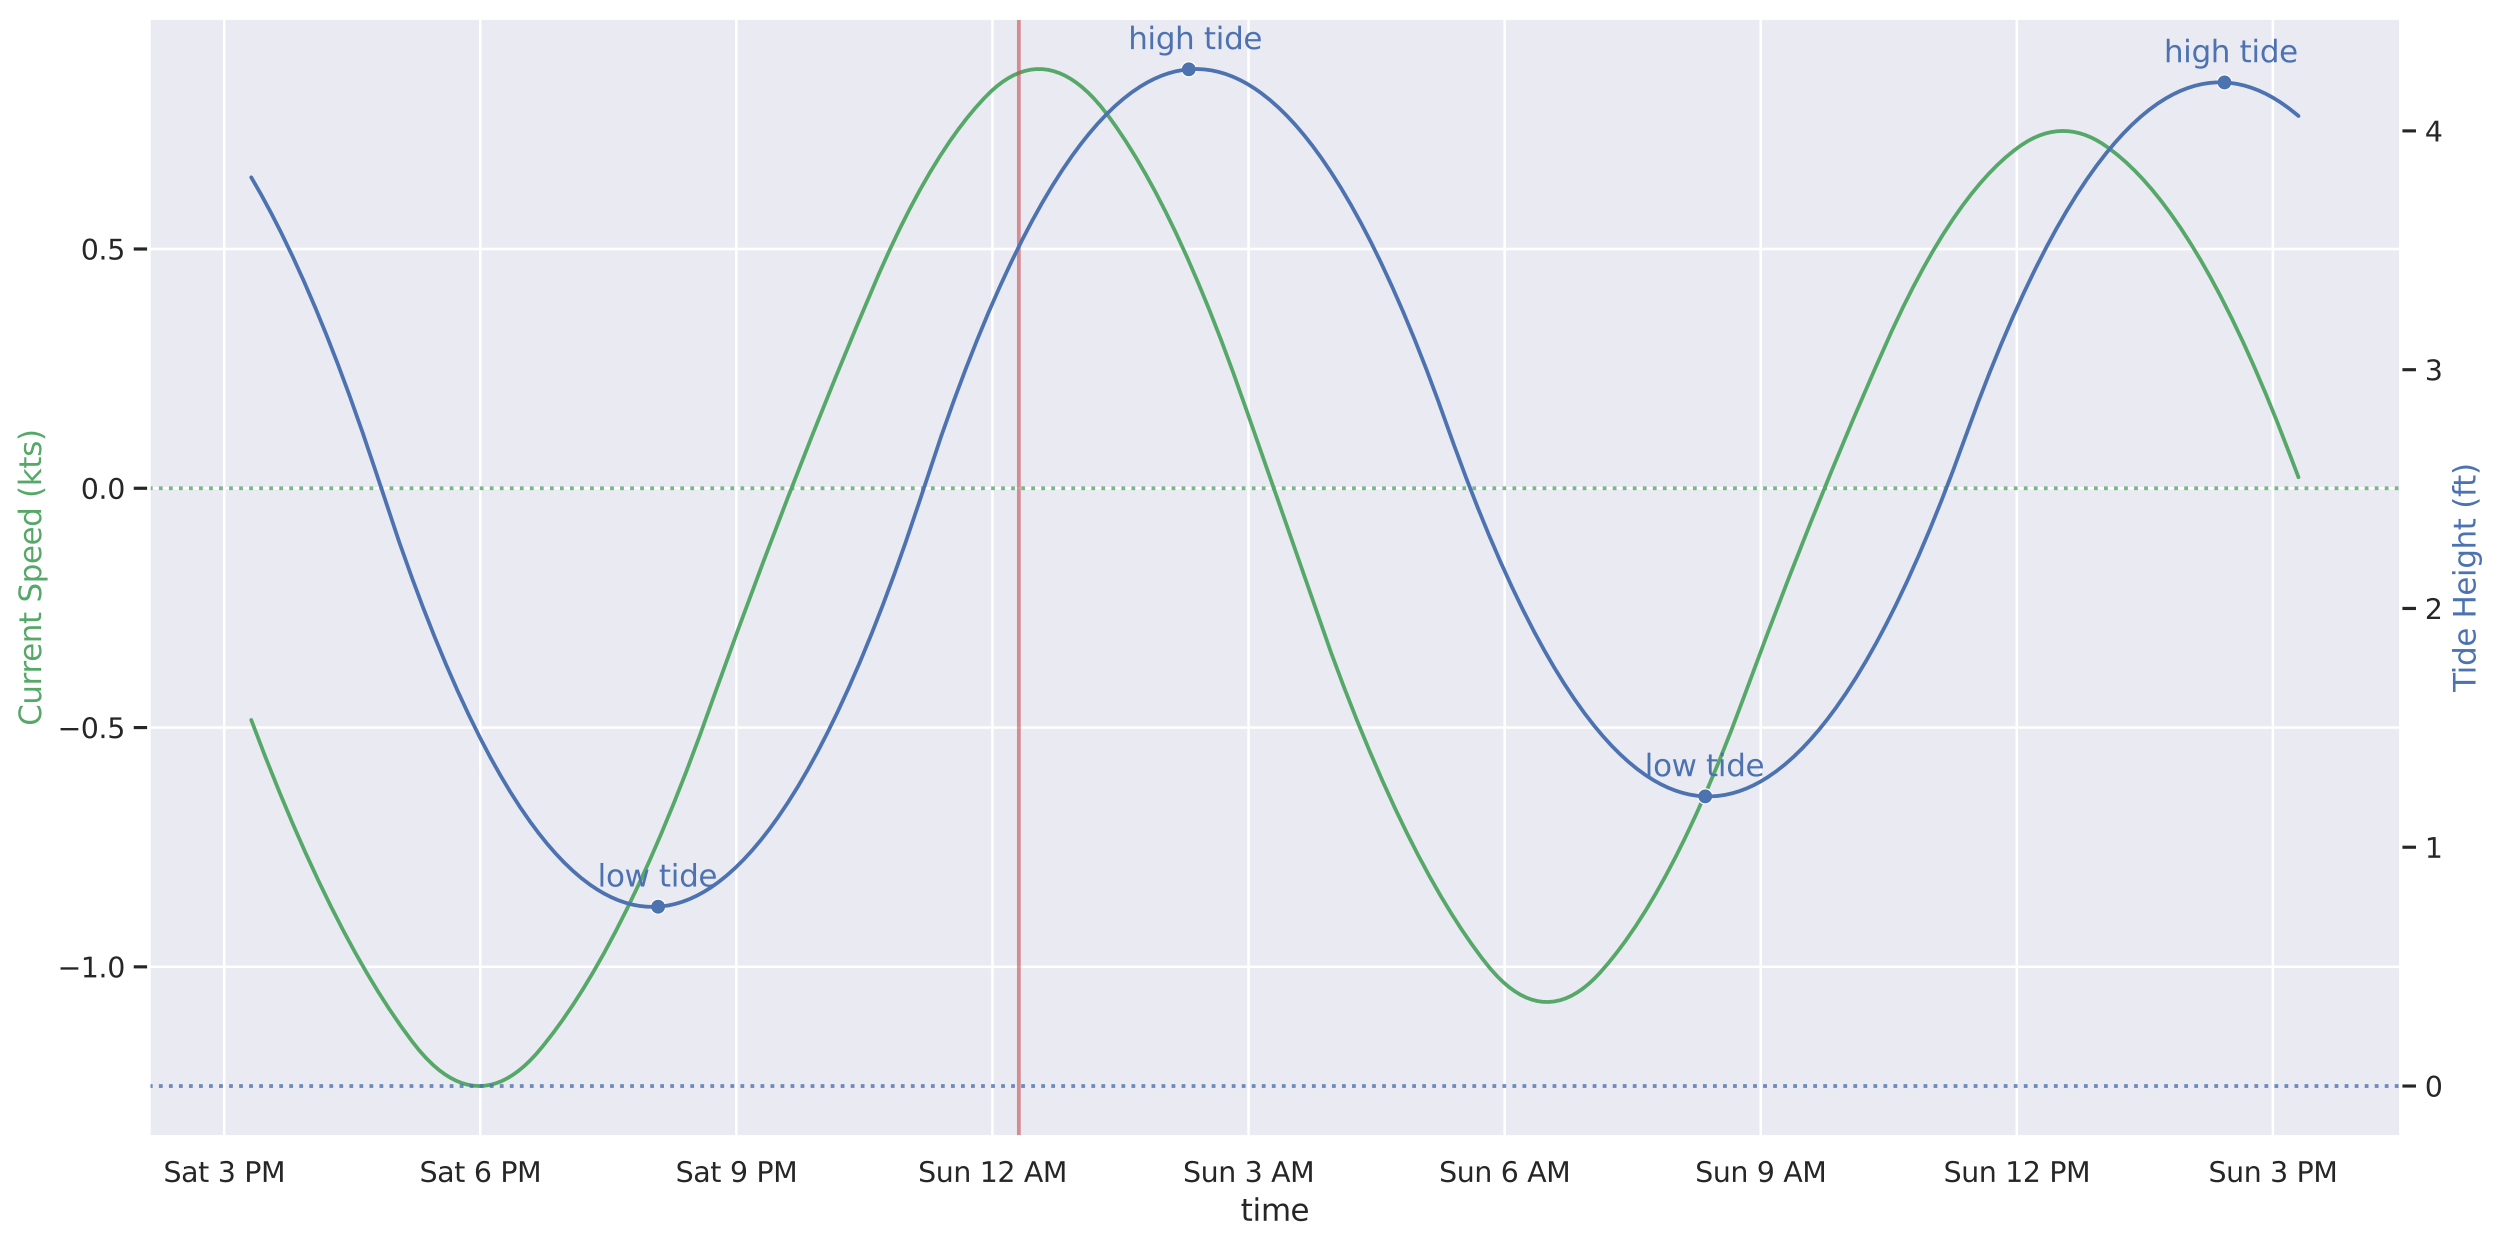 <?xml version="1.0" encoding="utf-8" standalone="no"?>
<!DOCTYPE svg PUBLIC "-//W3C//DTD SVG 1.1//EN"
  "http://www.w3.org/Graphics/SVG/1.1/DTD/svg11.dtd">
<svg xmlns:xlink="http://www.w3.org/1999/xlink" width="991.137pt" height="493.68pt" viewBox="0 0 991.137 493.68" xmlns="http://www.w3.org/2000/svg" version="1.1">
 <defs>
  <style type="text/css">*{stroke-linejoin: round; stroke-linecap: butt}</style>
 </defs>
 <g id="figure_1">
  <g id="patch_1">
   <path d="M 0 493.68 
L 991.137 493.68 
L 991.137 0 
L 0 0 
z
" style="fill: #ffffff"/>
  </g>
  <g id="axes_1">
   <g id="patch_2">
    <path d="M 59.025 450.72 
L 951.825 450.72 
L 951.825 7.2 
L 59.025 7.2 
z
" style="fill: #eaeaf2"/>
   </g>
   <g id="matplotlib.axis_1">
    <g id="xtick_1">
     <g id="line2d_1">
      <path d="M 88.89 450.72 
L 88.89 7.2 
" clip-path="url(#pfdc6bb90df)" style="fill: none; stroke: #ffffff; stroke-linecap: round"/>
     </g>
     <g id="text_1">
      <!-- Sat 3 PM -->
      <g style="fill: #262626" transform="translate(64.815 468.578) scale(0.11 -0.11)">
       <defs>
        <path id="DejaVuSans-53" d="M 3425 4513 
L 3425 3897 
Q 3066 4069 2747 4153 
Q 2428 4238 2131 4238 
Q 1616 4238 1336 4038 
Q 1056 3838 1056 3469 
Q 1056 3159 1242 3001 
Q 1428 2844 1947 2747 
L 2328 2669 
Q 3034 2534 3370 2195 
Q 3706 1856 3706 1288 
Q 3706 609 3251 259 
Q 2797 -91 1919 -91 
Q 1588 -91 1214 -16 
Q 841 59 441 206 
L 441 856 
Q 825 641 1194 531 
Q 1563 422 1919 422 
Q 2459 422 2753 634 
Q 3047 847 3047 1241 
Q 3047 1584 2836 1778 
Q 2625 1972 2144 2069 
L 1759 2144 
Q 1053 2284 737 2584 
Q 422 2884 422 3419 
Q 422 4038 858 4394 
Q 1294 4750 2059 4750 
Q 2388 4750 2728 4690 
Q 3069 4631 3425 4513 
z
" transform="scale(0.016)"/>
        <path id="DejaVuSans-61" d="M 2194 1759 
Q 1497 1759 1228 1600 
Q 959 1441 959 1056 
Q 959 750 1161 570 
Q 1363 391 1709 391 
Q 2188 391 2477 730 
Q 2766 1069 2766 1631 
L 2766 1759 
L 2194 1759 
z
M 3341 1997 
L 3341 0 
L 2766 0 
L 2766 531 
Q 2569 213 2275 61 
Q 1981 -91 1556 -91 
Q 1019 -91 701 211 
Q 384 513 384 1019 
Q 384 1609 779 1909 
Q 1175 2209 1959 2209 
L 2766 2209 
L 2766 2266 
Q 2766 2663 2505 2880 
Q 2244 3097 1772 3097 
Q 1472 3097 1187 3025 
Q 903 2953 641 2809 
L 641 3341 
Q 956 3463 1253 3523 
Q 1550 3584 1831 3584 
Q 2591 3584 2966 3190 
Q 3341 2797 3341 1997 
z
" transform="scale(0.016)"/>
        <path id="DejaVuSans-74" d="M 1172 4494 
L 1172 3500 
L 2356 3500 
L 2356 3053 
L 1172 3053 
L 1172 1153 
Q 1172 725 1289 603 
Q 1406 481 1766 481 
L 2356 481 
L 2356 0 
L 1766 0 
Q 1100 0 847 248 
Q 594 497 594 1153 
L 594 3053 
L 172 3053 
L 172 3500 
L 594 3500 
L 594 4494 
L 1172 4494 
z
" transform="scale(0.016)"/>
        <path id="DejaVuSans-20" transform="scale(0.016)"/>
        <path id="DejaVuSans-33" d="M 2597 2516 
Q 3050 2419 3304 2112 
Q 3559 1806 3559 1356 
Q 3559 666 3084 287 
Q 2609 -91 1734 -91 
Q 1441 -91 1130 -33 
Q 819 25 488 141 
L 488 750 
Q 750 597 1062 519 
Q 1375 441 1716 441 
Q 2309 441 2620 675 
Q 2931 909 2931 1356 
Q 2931 1769 2642 2001 
Q 2353 2234 1838 2234 
L 1294 2234 
L 1294 2753 
L 1863 2753 
Q 2328 2753 2575 2939 
Q 2822 3125 2822 3475 
Q 2822 3834 2567 4026 
Q 2313 4219 1838 4219 
Q 1578 4219 1281 4162 
Q 984 4106 628 3988 
L 628 4550 
Q 988 4650 1302 4700 
Q 1616 4750 1894 4750 
Q 2613 4750 3031 4423 
Q 3450 4097 3450 3541 
Q 3450 3153 3228 2886 
Q 3006 2619 2597 2516 
z
" transform="scale(0.016)"/>
        <path id="DejaVuSans-50" d="M 1259 4147 
L 1259 2394 
L 2053 2394 
Q 2494 2394 2734 2622 
Q 2975 2850 2975 3272 
Q 2975 3691 2734 3919 
Q 2494 4147 2053 4147 
L 1259 4147 
z
M 628 4666 
L 2053 4666 
Q 2838 4666 3239 4311 
Q 3641 3956 3641 3272 
Q 3641 2581 3239 2228 
Q 2838 1875 2053 1875 
L 1259 1875 
L 1259 0 
L 628 0 
L 628 4666 
z
" transform="scale(0.016)"/>
        <path id="DejaVuSans-4d" d="M 628 4666 
L 1569 4666 
L 2759 1491 
L 3956 4666 
L 4897 4666 
L 4897 0 
L 4281 0 
L 4281 4097 
L 3078 897 
L 2444 897 
L 1241 4097 
L 1241 0 
L 628 0 
L 628 4666 
z
" transform="scale(0.016)"/>
       </defs>
       <use xlink:href="#DejaVuSans-53"/>
       <use xlink:href="#DejaVuSans-61" x="63.477"/>
       <use xlink:href="#DejaVuSans-74" x="124.756"/>
       <use xlink:href="#DejaVuSans-20" x="163.965"/>
       <use xlink:href="#DejaVuSans-33" x="195.752"/>
       <use xlink:href="#DejaVuSans-20" x="259.375"/>
       <use xlink:href="#DejaVuSans-50" x="291.162"/>
       <use xlink:href="#DejaVuSans-4d" x="351.465"/>
      </g>
     </g>
    </g>
    <g id="xtick_2">
     <g id="line2d_2">
      <path d="M 190.415 450.72 
L 190.415 7.2 
" clip-path="url(#pfdc6bb90df)" style="fill: none; stroke: #ffffff; stroke-linecap: round"/>
     </g>
     <g id="text_2">
      <!-- Sat 6 PM -->
      <g style="fill: #262626" transform="translate(166.34 468.578) scale(0.11 -0.11)">
       <defs>
        <path id="DejaVuSans-36" d="M 2113 2584 
Q 1688 2584 1439 2293 
Q 1191 2003 1191 1497 
Q 1191 994 1439 701 
Q 1688 409 2113 409 
Q 2538 409 2786 701 
Q 3034 994 3034 1497 
Q 3034 2003 2786 2293 
Q 2538 2584 2113 2584 
z
M 3366 4563 
L 3366 3988 
Q 3128 4100 2886 4159 
Q 2644 4219 2406 4219 
Q 1781 4219 1451 3797 
Q 1122 3375 1075 2522 
Q 1259 2794 1537 2939 
Q 1816 3084 2150 3084 
Q 2853 3084 3261 2657 
Q 3669 2231 3669 1497 
Q 3669 778 3244 343 
Q 2819 -91 2113 -91 
Q 1303 -91 875 529 
Q 447 1150 447 2328 
Q 447 3434 972 4092 
Q 1497 4750 2381 4750 
Q 2619 4750 2861 4703 
Q 3103 4656 3366 4563 
z
" transform="scale(0.016)"/>
       </defs>
       <use xlink:href="#DejaVuSans-53"/>
       <use xlink:href="#DejaVuSans-61" x="63.477"/>
       <use xlink:href="#DejaVuSans-74" x="124.756"/>
       <use xlink:href="#DejaVuSans-20" x="163.965"/>
       <use xlink:href="#DejaVuSans-36" x="195.752"/>
       <use xlink:href="#DejaVuSans-20" x="259.375"/>
       <use xlink:href="#DejaVuSans-50" x="291.162"/>
       <use xlink:href="#DejaVuSans-4d" x="351.465"/>
      </g>
     </g>
    </g>
    <g id="xtick_3">
     <g id="line2d_3">
      <path d="M 291.94 450.72 
L 291.94 7.2 
" clip-path="url(#pfdc6bb90df)" style="fill: none; stroke: #ffffff; stroke-linecap: round"/>
     </g>
     <g id="text_3">
      <!-- Sat 9 PM -->
      <g style="fill: #262626" transform="translate(267.865 468.578) scale(0.11 -0.11)">
       <defs>
        <path id="DejaVuSans-39" d="M 703 97 
L 703 672 
Q 941 559 1184 500 
Q 1428 441 1663 441 
Q 2288 441 2617 861 
Q 2947 1281 2994 2138 
Q 2813 1869 2534 1725 
Q 2256 1581 1919 1581 
Q 1219 1581 811 2004 
Q 403 2428 403 3163 
Q 403 3881 828 4315 
Q 1253 4750 1959 4750 
Q 2769 4750 3195 4129 
Q 3622 3509 3622 2328 
Q 3622 1225 3098 567 
Q 2575 -91 1691 -91 
Q 1453 -91 1209 -44 
Q 966 3 703 97 
z
M 1959 2075 
Q 2384 2075 2632 2365 
Q 2881 2656 2881 3163 
Q 2881 3666 2632 3958 
Q 2384 4250 1959 4250 
Q 1534 4250 1286 3958 
Q 1038 3666 1038 3163 
Q 1038 2656 1286 2365 
Q 1534 2075 1959 2075 
z
" transform="scale(0.016)"/>
       </defs>
       <use xlink:href="#DejaVuSans-53"/>
       <use xlink:href="#DejaVuSans-61" x="63.477"/>
       <use xlink:href="#DejaVuSans-74" x="124.756"/>
       <use xlink:href="#DejaVuSans-20" x="163.965"/>
       <use xlink:href="#DejaVuSans-39" x="195.752"/>
       <use xlink:href="#DejaVuSans-20" x="259.375"/>
       <use xlink:href="#DejaVuSans-50" x="291.162"/>
       <use xlink:href="#DejaVuSans-4d" x="351.465"/>
      </g>
     </g>
    </g>
    <g id="xtick_4">
     <g id="line2d_4">
      <path d="M 393.465 450.72 
L 393.465 7.2 
" clip-path="url(#pfdc6bb90df)" style="fill: none; stroke: #ffffff; stroke-linecap: round"/>
     </g>
     <g id="text_4">
      <!-- Sun 12 AM -->
      <g style="fill: #262626" transform="translate(364 468.578) scale(0.11 -0.11)">
       <defs>
        <path id="DejaVuSans-75" d="M 544 1381 
L 544 3500 
L 1119 3500 
L 1119 1403 
Q 1119 906 1312 657 
Q 1506 409 1894 409 
Q 2359 409 2629 706 
Q 2900 1003 2900 1516 
L 2900 3500 
L 3475 3500 
L 3475 0 
L 2900 0 
L 2900 538 
Q 2691 219 2414 64 
Q 2138 -91 1772 -91 
Q 1169 -91 856 284 
Q 544 659 544 1381 
z
M 1991 3584 
L 1991 3584 
z
" transform="scale(0.016)"/>
        <path id="DejaVuSans-6e" d="M 3513 2113 
L 3513 0 
L 2938 0 
L 2938 2094 
Q 2938 2591 2744 2837 
Q 2550 3084 2163 3084 
Q 1697 3084 1428 2787 
Q 1159 2491 1159 1978 
L 1159 0 
L 581 0 
L 581 3500 
L 1159 3500 
L 1159 2956 
Q 1366 3272 1645 3428 
Q 1925 3584 2291 3584 
Q 2894 3584 3203 3211 
Q 3513 2838 3513 2113 
z
" transform="scale(0.016)"/>
        <path id="DejaVuSans-31" d="M 794 531 
L 1825 531 
L 1825 4091 
L 703 3866 
L 703 4441 
L 1819 4666 
L 2450 4666 
L 2450 531 
L 3481 531 
L 3481 0 
L 794 0 
L 794 531 
z
" transform="scale(0.016)"/>
        <path id="DejaVuSans-32" d="M 1228 531 
L 3431 531 
L 3431 0 
L 469 0 
L 469 531 
Q 828 903 1448 1529 
Q 2069 2156 2228 2338 
Q 2531 2678 2651 2914 
Q 2772 3150 2772 3378 
Q 2772 3750 2511 3984 
Q 2250 4219 1831 4219 
Q 1534 4219 1204 4116 
Q 875 4013 500 3803 
L 500 4441 
Q 881 4594 1212 4672 
Q 1544 4750 1819 4750 
Q 2544 4750 2975 4387 
Q 3406 4025 3406 3419 
Q 3406 3131 3298 2873 
Q 3191 2616 2906 2266 
Q 2828 2175 2409 1742 
Q 1991 1309 1228 531 
z
" transform="scale(0.016)"/>
        <path id="DejaVuSans-41" d="M 2188 4044 
L 1331 1722 
L 3047 1722 
L 2188 4044 
z
M 1831 4666 
L 2547 4666 
L 4325 0 
L 3669 0 
L 3244 1197 
L 1141 1197 
L 716 0 
L 50 0 
L 1831 4666 
z
" transform="scale(0.016)"/>
       </defs>
       <use xlink:href="#DejaVuSans-53"/>
       <use xlink:href="#DejaVuSans-75" x="63.477"/>
       <use xlink:href="#DejaVuSans-6e" x="126.855"/>
       <use xlink:href="#DejaVuSans-20" x="190.234"/>
       <use xlink:href="#DejaVuSans-31" x="222.021"/>
       <use xlink:href="#DejaVuSans-32" x="285.645"/>
       <use xlink:href="#DejaVuSans-20" x="349.268"/>
       <use xlink:href="#DejaVuSans-41" x="381.055"/>
       <use xlink:href="#DejaVuSans-4d" x="449.463"/>
      </g>
     </g>
    </g>
    <g id="xtick_5">
     <g id="line2d_5">
      <path d="M 494.99 450.72 
L 494.99 7.2 
" clip-path="url(#pfdc6bb90df)" style="fill: none; stroke: #ffffff; stroke-linecap: round"/>
     </g>
     <g id="text_5">
      <!-- Sun 3 AM -->
      <g style="fill: #262626" transform="translate(469.024 468.578) scale(0.11 -0.11)">
       <use xlink:href="#DejaVuSans-53"/>
       <use xlink:href="#DejaVuSans-75" x="63.477"/>
       <use xlink:href="#DejaVuSans-6e" x="126.855"/>
       <use xlink:href="#DejaVuSans-20" x="190.234"/>
       <use xlink:href="#DejaVuSans-33" x="222.021"/>
       <use xlink:href="#DejaVuSans-20" x="285.645"/>
       <use xlink:href="#DejaVuSans-41" x="317.432"/>
       <use xlink:href="#DejaVuSans-4d" x="385.84"/>
      </g>
     </g>
    </g>
    <g id="xtick_6">
     <g id="line2d_6">
      <path d="M 596.515 450.72 
L 596.515 7.2 
" clip-path="url(#pfdc6bb90df)" style="fill: none; stroke: #ffffff; stroke-linecap: round"/>
     </g>
     <g id="text_6">
      <!-- Sun 6 AM -->
      <g style="fill: #262626" transform="translate(570.549 468.578) scale(0.11 -0.11)">
       <use xlink:href="#DejaVuSans-53"/>
       <use xlink:href="#DejaVuSans-75" x="63.477"/>
       <use xlink:href="#DejaVuSans-6e" x="126.855"/>
       <use xlink:href="#DejaVuSans-20" x="190.234"/>
       <use xlink:href="#DejaVuSans-36" x="222.021"/>
       <use xlink:href="#DejaVuSans-20" x="285.645"/>
       <use xlink:href="#DejaVuSans-41" x="317.432"/>
       <use xlink:href="#DejaVuSans-4d" x="385.84"/>
      </g>
     </g>
    </g>
    <g id="xtick_7">
     <g id="line2d_7">
      <path d="M 698.04 450.72 
L 698.04 7.2 
" clip-path="url(#pfdc6bb90df)" style="fill: none; stroke: #ffffff; stroke-linecap: round"/>
     </g>
     <g id="text_7">
      <!-- Sun 9 AM -->
      <g style="fill: #262626" transform="translate(672.074 468.578) scale(0.11 -0.11)">
       <use xlink:href="#DejaVuSans-53"/>
       <use xlink:href="#DejaVuSans-75" x="63.477"/>
       <use xlink:href="#DejaVuSans-6e" x="126.855"/>
       <use xlink:href="#DejaVuSans-20" x="190.234"/>
       <use xlink:href="#DejaVuSans-39" x="222.021"/>
       <use xlink:href="#DejaVuSans-20" x="285.645"/>
       <use xlink:href="#DejaVuSans-41" x="317.432"/>
       <use xlink:href="#DejaVuSans-4d" x="385.84"/>
      </g>
     </g>
    </g>
    <g id="xtick_8">
     <g id="line2d_8">
      <path d="M 799.565 450.72 
L 799.565 7.2 
" clip-path="url(#pfdc6bb90df)" style="fill: none; stroke: #ffffff; stroke-linecap: round"/>
     </g>
     <g id="text_8">
      <!-- Sun 12 PM -->
      <g style="fill: #262626" transform="translate(770.546 468.578) scale(0.11 -0.11)">
       <use xlink:href="#DejaVuSans-53"/>
       <use xlink:href="#DejaVuSans-75" x="63.477"/>
       <use xlink:href="#DejaVuSans-6e" x="126.855"/>
       <use xlink:href="#DejaVuSans-20" x="190.234"/>
       <use xlink:href="#DejaVuSans-31" x="222.021"/>
       <use xlink:href="#DejaVuSans-32" x="285.645"/>
       <use xlink:href="#DejaVuSans-20" x="349.268"/>
       <use xlink:href="#DejaVuSans-50" x="381.055"/>
       <use xlink:href="#DejaVuSans-4d" x="441.357"/>
      </g>
     </g>
    </g>
    <g id="xtick_9">
     <g id="line2d_9">
      <path d="M 901.091 450.72 
L 901.091 7.2 
" clip-path="url(#pfdc6bb90df)" style="fill: none; stroke: #ffffff; stroke-linecap: round"/>
     </g>
     <g id="text_9">
      <!-- Sun 3 PM -->
      <g style="fill: #262626" transform="translate(875.571 468.578) scale(0.11 -0.11)">
       <use xlink:href="#DejaVuSans-53"/>
       <use xlink:href="#DejaVuSans-75" x="63.477"/>
       <use xlink:href="#DejaVuSans-6e" x="126.855"/>
       <use xlink:href="#DejaVuSans-20" x="190.234"/>
       <use xlink:href="#DejaVuSans-33" x="222.021"/>
       <use xlink:href="#DejaVuSans-20" x="285.645"/>
       <use xlink:href="#DejaVuSans-50" x="317.432"/>
       <use xlink:href="#DejaVuSans-4d" x="377.734"/>
      </g>
     </g>
    </g>
    <g id="text_10">
     <!-- time -->
     <g style="fill: #262626" transform="translate(491.87 483.984) scale(0.12 -0.12)">
      <defs>
       <path id="DejaVuSans-69" d="M 603 3500 
L 1178 3500 
L 1178 0 
L 603 0 
L 603 3500 
z
M 603 4863 
L 1178 4863 
L 1178 4134 
L 603 4134 
L 603 4863 
z
" transform="scale(0.016)"/>
       <path id="DejaVuSans-6d" d="M 3328 2828 
Q 3544 3216 3844 3400 
Q 4144 3584 4550 3584 
Q 5097 3584 5394 3201 
Q 5691 2819 5691 2113 
L 5691 0 
L 5113 0 
L 5113 2094 
Q 5113 2597 4934 2840 
Q 4756 3084 4391 3084 
Q 3944 3084 3684 2787 
Q 3425 2491 3425 1978 
L 3425 0 
L 2847 0 
L 2847 2094 
Q 2847 2600 2669 2842 
Q 2491 3084 2119 3084 
Q 1678 3084 1418 2786 
Q 1159 2488 1159 1978 
L 1159 0 
L 581 0 
L 581 3500 
L 1159 3500 
L 1159 2956 
Q 1356 3278 1631 3431 
Q 1906 3584 2284 3584 
Q 2666 3584 2933 3390 
Q 3200 3197 3328 2828 
z
" transform="scale(0.016)"/>
       <path id="DejaVuSans-65" d="M 3597 1894 
L 3597 1613 
L 953 1613 
Q 991 1019 1311 708 
Q 1631 397 2203 397 
Q 2534 397 2845 478 
Q 3156 559 3463 722 
L 3463 178 
Q 3153 47 2828 -22 
Q 2503 -91 2169 -91 
Q 1331 -91 842 396 
Q 353 884 353 1716 
Q 353 2575 817 3079 
Q 1281 3584 2069 3584 
Q 2775 3584 3186 3129 
Q 3597 2675 3597 1894 
z
M 3022 2063 
Q 3016 2534 2758 2815 
Q 2500 3097 2075 3097 
Q 1594 3097 1305 2825 
Q 1016 2553 972 2059 
L 3022 2063 
z
" transform="scale(0.016)"/>
      </defs>
      <use xlink:href="#DejaVuSans-74"/>
      <use xlink:href="#DejaVuSans-69" x="39.209"/>
      <use xlink:href="#DejaVuSans-6d" x="66.992"/>
      <use xlink:href="#DejaVuSans-65" x="164.404"/>
     </g>
    </g>
   </g>
   <g id="matplotlib.axis_2">
    <g id="ytick_1">
     <g id="line2d_10">
      <path d="M 59.025 383.306 
L 951.825 383.306 
" clip-path="url(#pfdc6bb90df)" style="fill: none; stroke: #ffffff; stroke-linecap: round"/>
     </g>
     <g id="line2d_11">
      <defs>
       <path id="m3cbee91b21" d="M 0 0 
L -6 0 
" style="stroke: #262626; stroke-width: 1.25"/>
      </defs>
      <g>
       <use xlink:href="#m3cbee91b21" x="59.025" y="383.306" style="fill: #262626; stroke: #262626; stroke-width: 1.25"/>
      </g>
     </g>
     <g id="text_11">
      <!-- −1.0 -->
      <g style="fill: #262626" transform="translate(22.814 387.485) scale(0.11 -0.11)">
       <defs>
        <path id="DejaVuSans-2212" d="M 678 2272 
L 4684 2272 
L 4684 1741 
L 678 1741 
L 678 2272 
z
" transform="scale(0.016)"/>
        <path id="DejaVuSans-2e" d="M 684 794 
L 1344 794 
L 1344 0 
L 684 0 
L 684 794 
z
" transform="scale(0.016)"/>
        <path id="DejaVuSans-30" d="M 2034 4250 
Q 1547 4250 1301 3770 
Q 1056 3291 1056 2328 
Q 1056 1369 1301 889 
Q 1547 409 2034 409 
Q 2525 409 2770 889 
Q 3016 1369 3016 2328 
Q 3016 3291 2770 3770 
Q 2525 4250 2034 4250 
z
M 2034 4750 
Q 2819 4750 3233 4129 
Q 3647 3509 3647 2328 
Q 3647 1150 3233 529 
Q 2819 -91 2034 -91 
Q 1250 -91 836 529 
Q 422 1150 422 2328 
Q 422 3509 836 4129 
Q 1250 4750 2034 4750 
z
" transform="scale(0.016)"/>
       </defs>
       <use xlink:href="#DejaVuSans-2212"/>
       <use xlink:href="#DejaVuSans-31" x="83.789"/>
       <use xlink:href="#DejaVuSans-2e" x="147.412"/>
       <use xlink:href="#DejaVuSans-30" x="179.199"/>
      </g>
     </g>
    </g>
    <g id="ytick_2">
     <g id="line2d_12">
      <path d="M 59.025 288.442 
L 951.825 288.442 
" clip-path="url(#pfdc6bb90df)" style="fill: none; stroke: #ffffff; stroke-linecap: round"/>
     </g>
     <g id="line2d_13">
      <g>
       <use xlink:href="#m3cbee91b21" x="59.025" y="288.442" style="fill: #262626; stroke: #262626; stroke-width: 1.25"/>
      </g>
     </g>
     <g id="text_12">
      <!-- −0.5 -->
      <g style="fill: #262626" transform="translate(22.814 292.621) scale(0.11 -0.11)">
       <defs>
        <path id="DejaVuSans-35" d="M 691 4666 
L 3169 4666 
L 3169 4134 
L 1269 4134 
L 1269 2991 
Q 1406 3038 1543 3061 
Q 1681 3084 1819 3084 
Q 2600 3084 3056 2656 
Q 3513 2228 3513 1497 
Q 3513 744 3044 326 
Q 2575 -91 1722 -91 
Q 1428 -91 1123 -41 
Q 819 9 494 109 
L 494 744 
Q 775 591 1075 516 
Q 1375 441 1709 441 
Q 2250 441 2565 725 
Q 2881 1009 2881 1497 
Q 2881 1984 2565 2268 
Q 2250 2553 1709 2553 
Q 1456 2553 1204 2497 
Q 953 2441 691 2322 
L 691 4666 
z
" transform="scale(0.016)"/>
       </defs>
       <use xlink:href="#DejaVuSans-2212"/>
       <use xlink:href="#DejaVuSans-30" x="83.789"/>
       <use xlink:href="#DejaVuSans-2e" x="147.412"/>
       <use xlink:href="#DejaVuSans-35" x="179.199"/>
      </g>
     </g>
    </g>
    <g id="ytick_3">
     <g id="line2d_14">
      <path d="M 59.025 193.578 
L 951.825 193.578 
" clip-path="url(#pfdc6bb90df)" style="fill: none; stroke: #ffffff; stroke-linecap: round"/>
     </g>
     <g id="line2d_15">
      <g>
       <use xlink:href="#m3cbee91b21" x="59.025" y="193.578" style="fill: #262626; stroke: #262626; stroke-width: 1.25"/>
      </g>
     </g>
     <g id="text_13">
      <!-- 0.0 -->
      <g style="fill: #262626" transform="translate(32.031 197.757) scale(0.11 -0.11)">
       <use xlink:href="#DejaVuSans-30"/>
       <use xlink:href="#DejaVuSans-2e" x="63.623"/>
       <use xlink:href="#DejaVuSans-30" x="95.41"/>
      </g>
     </g>
    </g>
    <g id="ytick_4">
     <g id="line2d_16">
      <path d="M 59.025 98.714 
L 951.825 98.714 
" clip-path="url(#pfdc6bb90df)" style="fill: none; stroke: #ffffff; stroke-linecap: round"/>
     </g>
     <g id="line2d_17">
      <g>
       <use xlink:href="#m3cbee91b21" x="59.025" y="98.714" style="fill: #262626; stroke: #262626; stroke-width: 1.25"/>
      </g>
     </g>
     <g id="text_14">
      <!-- 0.5 -->
      <g style="fill: #262626" transform="translate(32.031 102.893) scale(0.11 -0.11)">
       <use xlink:href="#DejaVuSans-30"/>
       <use xlink:href="#DejaVuSans-2e" x="63.623"/>
       <use xlink:href="#DejaVuSans-35" x="95.41"/>
      </g>
     </g>
    </g>
    <g id="text_15">
     <!-- Current Speed (kts) -->
     <g style="fill: #55a868" transform="translate(16.318 287.751) rotate(-90) scale(0.12 -0.12)">
      <defs>
       <path id="DejaVuSans-43" d="M 4122 4306 
L 4122 3641 
Q 3803 3938 3442 4084 
Q 3081 4231 2675 4231 
Q 1875 4231 1450 3742 
Q 1025 3253 1025 2328 
Q 1025 1406 1450 917 
Q 1875 428 2675 428 
Q 3081 428 3442 575 
Q 3803 722 4122 1019 
L 4122 359 
Q 3791 134 3420 21 
Q 3050 -91 2638 -91 
Q 1578 -91 968 557 
Q 359 1206 359 2328 
Q 359 3453 968 4101 
Q 1578 4750 2638 4750 
Q 3056 4750 3426 4639 
Q 3797 4528 4122 4306 
z
" transform="scale(0.016)"/>
       <path id="DejaVuSans-72" d="M 2631 2963 
Q 2534 3019 2420 3045 
Q 2306 3072 2169 3072 
Q 1681 3072 1420 2755 
Q 1159 2438 1159 1844 
L 1159 0 
L 581 0 
L 581 3500 
L 1159 3500 
L 1159 2956 
Q 1341 3275 1631 3429 
Q 1922 3584 2338 3584 
Q 2397 3584 2469 3576 
Q 2541 3569 2628 3553 
L 2631 2963 
z
" transform="scale(0.016)"/>
       <path id="DejaVuSans-70" d="M 1159 525 
L 1159 -1331 
L 581 -1331 
L 581 3500 
L 1159 3500 
L 1159 2969 
Q 1341 3281 1617 3432 
Q 1894 3584 2278 3584 
Q 2916 3584 3314 3078 
Q 3713 2572 3713 1747 
Q 3713 922 3314 415 
Q 2916 -91 2278 -91 
Q 1894 -91 1617 61 
Q 1341 213 1159 525 
z
M 3116 1747 
Q 3116 2381 2855 2742 
Q 2594 3103 2138 3103 
Q 1681 3103 1420 2742 
Q 1159 2381 1159 1747 
Q 1159 1113 1420 752 
Q 1681 391 2138 391 
Q 2594 391 2855 752 
Q 3116 1113 3116 1747 
z
" transform="scale(0.016)"/>
       <path id="DejaVuSans-64" d="M 2906 2969 
L 2906 4863 
L 3481 4863 
L 3481 0 
L 2906 0 
L 2906 525 
Q 2725 213 2448 61 
Q 2172 -91 1784 -91 
Q 1150 -91 751 415 
Q 353 922 353 1747 
Q 353 2572 751 3078 
Q 1150 3584 1784 3584 
Q 2172 3584 2448 3432 
Q 2725 3281 2906 2969 
z
M 947 1747 
Q 947 1113 1208 752 
Q 1469 391 1925 391 
Q 2381 391 2643 752 
Q 2906 1113 2906 1747 
Q 2906 2381 2643 2742 
Q 2381 3103 1925 3103 
Q 1469 3103 1208 2742 
Q 947 2381 947 1747 
z
" transform="scale(0.016)"/>
       <path id="DejaVuSans-28" d="M 1984 4856 
Q 1566 4138 1362 3434 
Q 1159 2731 1159 2009 
Q 1159 1288 1364 580 
Q 1569 -128 1984 -844 
L 1484 -844 
Q 1016 -109 783 600 
Q 550 1309 550 2009 
Q 550 2706 781 3412 
Q 1013 4119 1484 4856 
L 1984 4856 
z
" transform="scale(0.016)"/>
       <path id="DejaVuSans-6b" d="M 581 4863 
L 1159 4863 
L 1159 1991 
L 2875 3500 
L 3609 3500 
L 1753 1863 
L 3688 0 
L 2938 0 
L 1159 1709 
L 1159 0 
L 581 0 
L 581 4863 
z
" transform="scale(0.016)"/>
       <path id="DejaVuSans-73" d="M 2834 3397 
L 2834 2853 
Q 2591 2978 2328 3040 
Q 2066 3103 1784 3103 
Q 1356 3103 1142 2972 
Q 928 2841 928 2578 
Q 928 2378 1081 2264 
Q 1234 2150 1697 2047 
L 1894 2003 
Q 2506 1872 2764 1633 
Q 3022 1394 3022 966 
Q 3022 478 2636 193 
Q 2250 -91 1575 -91 
Q 1294 -91 989 -36 
Q 684 19 347 128 
L 347 722 
Q 666 556 975 473 
Q 1284 391 1588 391 
Q 1994 391 2212 530 
Q 2431 669 2431 922 
Q 2431 1156 2273 1281 
Q 2116 1406 1581 1522 
L 1381 1569 
Q 847 1681 609 1914 
Q 372 2147 372 2553 
Q 372 3047 722 3315 
Q 1072 3584 1716 3584 
Q 2034 3584 2315 3537 
Q 2597 3491 2834 3397 
z
" transform="scale(0.016)"/>
       <path id="DejaVuSans-29" d="M 513 4856 
L 1013 4856 
Q 1481 4119 1714 3412 
Q 1947 2706 1947 2009 
Q 1947 1309 1714 600 
Q 1481 -109 1013 -844 
L 513 -844 
Q 928 -128 1133 580 
Q 1338 1288 1338 2009 
Q 1338 2731 1133 3434 
Q 928 4138 513 4856 
z
" transform="scale(0.016)"/>
      </defs>
      <use xlink:href="#DejaVuSans-43"/>
      <use xlink:href="#DejaVuSans-75" x="69.824"/>
      <use xlink:href="#DejaVuSans-72" x="133.203"/>
      <use xlink:href="#DejaVuSans-72" x="172.566"/>
      <use xlink:href="#DejaVuSans-65" x="211.43"/>
      <use xlink:href="#DejaVuSans-6e" x="272.953"/>
      <use xlink:href="#DejaVuSans-74" x="336.332"/>
      <use xlink:href="#DejaVuSans-20" x="375.541"/>
      <use xlink:href="#DejaVuSans-53" x="407.328"/>
      <use xlink:href="#DejaVuSans-70" x="470.805"/>
      <use xlink:href="#DejaVuSans-65" x="534.281"/>
      <use xlink:href="#DejaVuSans-65" x="595.805"/>
      <use xlink:href="#DejaVuSans-64" x="657.328"/>
      <use xlink:href="#DejaVuSans-20" x="720.805"/>
      <use xlink:href="#DejaVuSans-28" x="752.592"/>
      <use xlink:href="#DejaVuSans-6b" x="791.605"/>
      <use xlink:href="#DejaVuSans-74" x="849.516"/>
      <use xlink:href="#DejaVuSans-73" x="888.725"/>
      <use xlink:href="#DejaVuSans-29" x="940.824"/>
     </g>
    </g>
   </g>
   <g id="PolyCollection_1"/>
   <g id="line2d_18">
    <path d="M 99.607 285.442 
L 105.247 300.193 
L 110.887 314.27 
L 115.963 326.361 
L 121.04 337.905 
L 126.116 348.902 
L 131.192 359.351 
L 136.268 369.254 
L 140.781 377.596 
L 145.293 385.507 
L 149.805 392.985 
L 154.317 400.03 
L 158.83 406.644 
L 163.342 412.824 
L 166.162 416.376 
L 168.982 419.532 
L 171.802 422.291 
L 174.058 424.213 
L 176.314 425.881 
L 178.571 427.295 
L 180.827 428.456 
L 183.083 429.363 
L 185.339 430.016 
L 187.595 430.415 
L 189.851 430.56 
L 192.107 430.452 
L 194.363 430.089 
L 196.619 429.473 
L 198.876 428.603 
L 201.132 427.48 
L 203.388 426.102 
L 205.644 424.471 
L 207.9 422.586 
L 210.156 420.447 
L 212.412 418.054 
L 215.232 414.723 
L 219.181 409.685 
L 223.129 404.27 
L 227.077 398.48 
L 231.025 392.313 
L 234.973 385.77 
L 239.486 377.831 
L 243.998 369.401 
L 248.51 360.48 
L 253.022 351.067 
L 257.535 341.162 
L 262.047 330.766 
L 267.123 318.484 
L 272.199 305.579 
L 277.275 292.052 
L 283.48 274.798 
L 293.068 248.39 
L 302.657 222.628 
L 312.245 197.511 
L 321.834 173.041 
L 330.858 150.6 
L 339.883 128.731 
L 348.343 108.793 
L 352.855 98.771 
L 356.803 90.495 
L 360.752 82.679 
L 364.7 75.324 
L 368.648 68.43 
L 372.596 61.995 
L 376.544 56.021 
L 379.929 51.267 
L 383.313 46.851 
L 386.697 42.773 
L 390.081 39.034 
L 392.901 36.214 
L 395.157 34.234 
L 397.413 32.505 
L 399.67 31.025 
L 401.926 29.796 
L 404.182 28.817 
L 406.438 28.088 
L 408.694 27.609 
L 410.95 27.38 
L 413.206 27.402 
L 415.462 27.674 
L 417.718 28.196 
L 419.975 28.968 
L 422.231 29.99 
L 424.487 31.263 
L 426.743 32.785 
L 428.999 34.558 
L 431.255 36.581 
L 433.511 38.854 
L 436.331 42.047 
L 439.152 45.631 
L 442.536 50.331 
L 446.484 56.227 
L 450.432 62.57 
L 454.38 69.358 
L 458.329 76.593 
L 462.277 84.273 
L 466.225 92.399 
L 470.737 102.233 
L 475.249 112.648 
L 479.762 123.646 
L 484.274 135.227 
L 488.786 147.39 
L 494.426 163.289 
L 509.655 206.911 
L 527.704 258.725 
L 532.78 272.311 
L 537.856 285.284 
L 542.933 297.643 
L 548.009 309.389 
L 553.085 320.522 
L 557.597 329.903 
L 562.11 338.8 
L 566.622 347.212 
L 571.134 355.14 
L 575.646 362.583 
L 579.595 368.698 
L 583.543 374.443 
L 587.491 379.816 
L 590.875 384.07 
L 593.695 387.18 
L 595.951 389.368 
L 598.207 391.287 
L 600.464 392.94 
L 602.72 394.325 
L 604.976 395.444 
L 607.232 396.294 
L 609.488 396.878 
L 611.744 397.194 
L 614 397.243 
L 616.256 397.025 
L 618.512 396.539 
L 620.769 395.786 
L 623.025 394.766 
L 625.281 393.479 
L 627.537 391.924 
L 629.793 390.102 
L 632.049 388.013 
L 634.305 385.656 
L 637.689 381.758 
L 641.074 377.534 
L 644.458 372.983 
L 648.406 367.263 
L 652.354 361.098 
L 656.302 354.49 
L 660.251 347.438 
L 664.199 339.942 
L 668.147 332.003 
L 672.659 322.386 
L 677.171 312.19 
L 681.684 301.414 
L 686.196 290.058 
L 690.708 278.123 
L 700.861 250.849 
L 709.321 228.784 
L 717.781 207.326 
L 726.242 186.477 
L 734.702 166.235 
L 743.163 146.6 
L 749.931 131.383 
L 754.443 121.836 
L 758.391 113.967 
L 762.34 106.55 
L 766.288 99.584 
L 770.236 93.071 
L 774.184 87.009 
L 778.132 81.399 
L 781.517 76.95 
L 784.901 72.833 
L 788.285 69.048 
L 791.669 65.595 
L 795.053 62.474 
L 798.437 59.685 
L 801.258 57.617 
L 804.078 55.845 
L 806.334 54.665 
L 808.59 53.695 
L 810.846 52.936 
L 813.102 52.386 
L 815.358 52.048 
L 817.614 51.919 
L 819.87 52.001 
L 822.127 52.293 
L 824.383 52.796 
L 826.639 53.509 
L 828.895 54.433 
L 831.151 55.567 
L 833.407 56.911 
L 836.227 58.867 
L 839.611 61.506 
L 842.996 64.454 
L 846.38 67.708 
L 849.764 71.27 
L 853.148 75.14 
L 856.532 79.318 
L 860.481 84.58 
L 864.429 90.261 
L 868.377 96.36 
L 872.325 102.878 
L 876.273 109.815 
L 880.221 117.17 
L 884.734 126.089 
L 889.246 135.554 
L 893.758 145.566 
L 898.27 156.125 
L 902.783 167.23 
L 908.423 181.79 
L 911.243 189.22 
L 911.243 189.22 
" clip-path="url(#pfdc6bb90df)" style="fill: none; stroke: #55a868; stroke-width: 1.5; stroke-linecap: round"/>
   </g>
   <g id="line2d_19">
    <path d="M 59.025 193.578 
L 951.825 193.578 
" clip-path="url(#pfdc6bb90df)" style="fill: none; stroke-dasharray: 1.5,2.475; stroke-dashoffset: 0; stroke: #55a868; stroke-opacity: 0.8; stroke-width: 1.5"/>
   </g>
   <g id="line2d_20">
    <path d="M 403.929 450.72 
L 403.929 7.2 
" clip-path="url(#pfdc6bb90df)" style="fill: none; stroke: #c44e52; stroke-opacity: 0.6; stroke-width: 1.5; stroke-linecap: round"/>
   </g>
   <g id="patch_3">
    <path d="M 59.025 450.72 
L 59.025 7.2 
" style="fill: none; stroke: #ffffff; stroke-width: 1.25; stroke-linejoin: miter; stroke-linecap: square"/>
   </g>
   <g id="patch_4">
    <path d="M 951.825 450.72 
L 951.825 7.2 
" style="fill: none; stroke: #ffffff; stroke-width: 1.25; stroke-linejoin: miter; stroke-linecap: square"/>
   </g>
   <g id="patch_5">
    <path d="M 59.025 450.72 
L 951.825 450.72 
" style="fill: none; stroke: #ffffff; stroke-width: 1.25; stroke-linejoin: miter; stroke-linecap: square"/>
   </g>
   <g id="patch_6">
    <path d="M 59.025 7.2 
L 951.825 7.2 
" style="fill: none; stroke: #ffffff; stroke-width: 1.25; stroke-linejoin: miter; stroke-linecap: square"/>
   </g>
  </g>
  <g id="axes_2">
   <g id="matplotlib.axis_3">
    <g id="ytick_5">
     <g id="line2d_21">
      <defs>
       <path id="mfcc9c04ce9" d="M 0 0 
L 6 0 
" style="stroke: #262626; stroke-width: 1.25"/>
      </defs>
      <g>
       <use xlink:href="#mfcc9c04ce9" x="951.825" y="430.56" style="fill: #262626; stroke: #262626; stroke-width: 1.25"/>
      </g>
     </g>
     <g id="text_16">
      <!-- 0 -->
      <g style="fill: #262626" transform="translate(961.325 434.739) scale(0.11 -0.11)">
       <use xlink:href="#DejaVuSans-30"/>
      </g>
     </g>
    </g>
    <g id="ytick_6">
     <g id="line2d_22">
      <g>
       <use xlink:href="#mfcc9c04ce9" x="951.825" y="335.895" style="fill: #262626; stroke: #262626; stroke-width: 1.25"/>
      </g>
     </g>
     <g id="text_17">
      <!-- 1 -->
      <g style="fill: #262626" transform="translate(961.325 340.074) scale(0.11 -0.11)">
       <use xlink:href="#DejaVuSans-31"/>
      </g>
     </g>
    </g>
    <g id="ytick_7">
     <g id="line2d_23">
      <g>
       <use xlink:href="#mfcc9c04ce9" x="951.825" y="241.23" style="fill: #262626; stroke: #262626; stroke-width: 1.25"/>
      </g>
     </g>
     <g id="text_18">
      <!-- 2 -->
      <g style="fill: #262626" transform="translate(961.325 245.409) scale(0.11 -0.11)">
       <use xlink:href="#DejaVuSans-32"/>
      </g>
     </g>
    </g>
    <g id="ytick_8">
     <g id="line2d_24">
      <g>
       <use xlink:href="#mfcc9c04ce9" x="951.825" y="146.565" style="fill: #262626; stroke: #262626; stroke-width: 1.25"/>
      </g>
     </g>
     <g id="text_19">
      <!-- 3 -->
      <g style="fill: #262626" transform="translate(961.325 150.744) scale(0.11 -0.11)">
       <use xlink:href="#DejaVuSans-33"/>
      </g>
     </g>
    </g>
    <g id="ytick_9">
     <g id="line2d_25">
      <g>
       <use xlink:href="#mfcc9c04ce9" x="951.825" y="51.899" style="fill: #262626; stroke: #262626; stroke-width: 1.25"/>
      </g>
     </g>
     <g id="text_20">
      <!-- 4 -->
      <g style="fill: #262626" transform="translate(961.325 56.079) scale(0.11 -0.11)">
       <defs>
        <path id="DejaVuSans-34" d="M 2419 4116 
L 825 1625 
L 2419 1625 
L 2419 4116 
z
M 2253 4666 
L 3047 4666 
L 3047 1625 
L 3713 1625 
L 3713 1100 
L 3047 1100 
L 3047 0 
L 2419 0 
L 2419 1100 
L 313 1100 
L 313 1709 
L 2253 4666 
z
" transform="scale(0.016)"/>
       </defs>
       <use xlink:href="#DejaVuSans-34"/>
      </g>
     </g>
    </g>
    <g id="text_21">
     <!-- Tide Height (ft) -->
     <g style="fill: #4c72b0" transform="translate(981.442 274.295) rotate(-90) scale(0.12 -0.12)">
      <defs>
       <path id="DejaVuSans-54" d="M -19 4666 
L 3928 4666 
L 3928 4134 
L 2272 4134 
L 2272 0 
L 1638 0 
L 1638 4134 
L -19 4134 
L -19 4666 
z
" transform="scale(0.016)"/>
       <path id="DejaVuSans-48" d="M 628 4666 
L 1259 4666 
L 1259 2753 
L 3553 2753 
L 3553 4666 
L 4184 4666 
L 4184 0 
L 3553 0 
L 3553 2222 
L 1259 2222 
L 1259 0 
L 628 0 
L 628 4666 
z
" transform="scale(0.016)"/>
       <path id="DejaVuSans-67" d="M 2906 1791 
Q 2906 2416 2648 2759 
Q 2391 3103 1925 3103 
Q 1463 3103 1205 2759 
Q 947 2416 947 1791 
Q 947 1169 1205 825 
Q 1463 481 1925 481 
Q 2391 481 2648 825 
Q 2906 1169 2906 1791 
z
M 3481 434 
Q 3481 -459 3084 -895 
Q 2688 -1331 1869 -1331 
Q 1566 -1331 1297 -1286 
Q 1028 -1241 775 -1147 
L 775 -588 
Q 1028 -725 1275 -790 
Q 1522 -856 1778 -856 
Q 2344 -856 2625 -561 
Q 2906 -266 2906 331 
L 2906 616 
Q 2728 306 2450 153 
Q 2172 0 1784 0 
Q 1141 0 747 490 
Q 353 981 353 1791 
Q 353 2603 747 3093 
Q 1141 3584 1784 3584 
Q 2172 3584 2450 3431 
Q 2728 3278 2906 2969 
L 2906 3500 
L 3481 3500 
L 3481 434 
z
" transform="scale(0.016)"/>
       <path id="DejaVuSans-68" d="M 3513 2113 
L 3513 0 
L 2938 0 
L 2938 2094 
Q 2938 2591 2744 2837 
Q 2550 3084 2163 3084 
Q 1697 3084 1428 2787 
Q 1159 2491 1159 1978 
L 1159 0 
L 581 0 
L 581 4863 
L 1159 4863 
L 1159 2956 
Q 1366 3272 1645 3428 
Q 1925 3584 2291 3584 
Q 2894 3584 3203 3211 
Q 3513 2838 3513 2113 
z
" transform="scale(0.016)"/>
       <path id="DejaVuSans-66" d="M 2375 4863 
L 2375 4384 
L 1825 4384 
Q 1516 4384 1395 4259 
Q 1275 4134 1275 3809 
L 1275 3500 
L 2222 3500 
L 2222 3053 
L 1275 3053 
L 1275 0 
L 697 0 
L 697 3053 
L 147 3053 
L 147 3500 
L 697 3500 
L 697 3744 
Q 697 4328 969 4595 
Q 1241 4863 1831 4863 
L 2375 4863 
z
" transform="scale(0.016)"/>
      </defs>
      <use xlink:href="#DejaVuSans-54"/>
      <use xlink:href="#DejaVuSans-69" x="57.959"/>
      <use xlink:href="#DejaVuSans-64" x="85.742"/>
      <use xlink:href="#DejaVuSans-65" x="149.219"/>
      <use xlink:href="#DejaVuSans-20" x="210.742"/>
      <use xlink:href="#DejaVuSans-48" x="242.529"/>
      <use xlink:href="#DejaVuSans-65" x="317.725"/>
      <use xlink:href="#DejaVuSans-69" x="379.248"/>
      <use xlink:href="#DejaVuSans-67" x="407.031"/>
      <use xlink:href="#DejaVuSans-68" x="470.508"/>
      <use xlink:href="#DejaVuSans-74" x="533.887"/>
      <use xlink:href="#DejaVuSans-20" x="573.096"/>
      <use xlink:href="#DejaVuSans-28" x="604.883"/>
      <use xlink:href="#DejaVuSans-66" x="643.896"/>
      <use xlink:href="#DejaVuSans-74" x="677.352"/>
      <use xlink:href="#DejaVuSans-29" x="716.561"/>
     </g>
    </g>
   </g>
   <g id="PolyCollection_2"/>
   <g id="PathCollection_1">
    <path d="M 260.919 362.466 
C 261.714 362.466 262.477 362.15 263.04 361.588 
C 263.603 361.025 263.919 360.262 263.919 359.466 
C 263.919 358.671 263.603 357.908 263.04 357.345 
C 262.477 356.783 261.714 356.466 260.919 356.466 
C 260.123 356.466 259.36 356.783 258.797 357.345 
C 258.235 357.908 257.919 358.671 257.919 359.466 
C 257.919 360.262 258.235 361.025 258.797 361.588 
C 259.36 362.15 260.123 362.466 260.919 362.466 
z
" clip-path="url(#pfdc6bb90df)" style="fill: #4c72b0; stroke: #ffffff; stroke-width: 0.48"/>
    <path d="M 471.301 30.476 
C 472.097 30.476 472.86 30.16 473.422 29.597 
C 473.985 29.035 474.301 28.271 474.301 27.476 
C 474.301 26.68 473.985 25.917 473.422 25.354 
C 472.86 24.792 472.097 24.476 471.301 24.476 
C 470.506 24.476 469.742 24.792 469.18 25.354 
C 468.617 25.917 468.301 26.68 468.301 27.476 
C 468.301 28.271 468.617 29.035 469.18 29.597 
C 469.742 30.16 470.506 30.476 471.301 30.476 
z
" clip-path="url(#pfdc6bb90df)" style="fill: #4c72b0; stroke: #ffffff; stroke-width: 0.48"/>
    <path d="M 676.043 318.731 
C 676.839 318.731 677.602 318.415 678.165 317.852 
C 678.727 317.29 679.043 316.527 679.043 315.731 
C 679.043 314.936 678.727 314.172 678.165 313.61 
C 677.602 313.047 676.839 312.731 676.043 312.731 
C 675.248 312.731 674.485 313.047 673.922 313.61 
C 673.359 314.172 673.043 314.936 673.043 315.731 
C 673.043 316.527 673.359 317.29 673.922 317.852 
C 674.485 318.415 675.248 318.731 676.043 318.731 
z
" clip-path="url(#pfdc6bb90df)" style="fill: #4c72b0; stroke: #ffffff; stroke-width: 0.48"/>
    <path d="M 881.914 35.682 
C 882.709 35.682 883.472 35.366 884.035 34.804 
C 884.597 34.241 884.914 33.478 884.914 32.682 
C 884.914 31.887 884.597 31.124 884.035 30.561 
C 883.472 29.998 882.709 29.682 881.914 29.682 
C 881.118 29.682 880.355 29.998 879.792 30.561 
C 879.23 31.124 878.914 31.887 878.914 32.682 
C 878.914 33.478 879.23 34.241 879.792 34.804 
C 880.355 35.366 881.118 35.682 881.914 35.682 
z
" clip-path="url(#pfdc6bb90df)" style="fill: #4c72b0; stroke: #ffffff; stroke-width: 0.48"/>
   </g>
   <g id="line2d_26">
    <path d="M 99.607 70.306 
L 103.555 77.182 
L 107.503 84.485 
L 111.451 92.215 
L 115.963 101.57 
L 120.476 111.483 
L 124.988 121.953 
L 129.5 132.981 
L 134.012 144.565 
L 138.525 156.706 
L 143.601 171.031 
L 148.677 186.061 
L 158.266 214.868 
L 163.342 229.126 
L 167.854 241.179 
L 172.366 252.648 
L 176.879 263.532 
L 181.391 273.832 
L 185.903 283.548 
L 190.415 292.679 
L 194.363 300.19 
L 198.312 307.253 
L 202.26 313.869 
L 206.208 320.038 
L 210.156 325.759 
L 213.54 330.307 
L 216.924 334.526 
L 220.309 338.417 
L 223.693 341.979 
L 227.077 345.212 
L 230.461 348.116 
L 233.845 350.692 
L 236.665 352.588 
L 239.486 354.255 
L 242.306 355.694 
L 245.126 356.904 
L 247.946 357.887 
L 250.766 358.641 
L 253.586 359.167 
L 256.406 359.465 
L 259.227 359.534 
L 262.047 359.376 
L 264.867 358.989 
L 267.687 358.373 
L 270.507 357.53 
L 273.327 356.458 
L 276.147 355.158 
L 278.968 353.63 
L 281.788 351.873 
L 284.608 349.889 
L 287.992 347.206 
L 291.376 344.194 
L 294.76 340.854 
L 298.145 337.185 
L 301.529 333.187 
L 304.913 328.861 
L 308.297 324.206 
L 312.245 318.36 
L 316.193 312.066 
L 320.142 305.325 
L 324.09 298.137 
L 328.038 290.501 
L 331.986 282.418 
L 336.498 272.632 
L 341.011 262.263 
L 345.523 251.308 
L 350.035 239.77 
L 354.547 227.647 
L 359.06 214.94 
L 364.136 199.946 
L 373.16 172.887 
L 378.237 158.625 
L 382.749 146.565 
L 387.261 135.085 
L 391.773 124.187 
L 396.285 113.87 
L 400.798 104.134 
L 405.31 94.979 
L 409.258 87.445 
L 413.206 80.356 
L 417.154 73.712 
L 421.103 67.513 
L 425.051 61.758 
L 428.435 57.18 
L 431.819 52.928 
L 435.203 49.003 
L 438.588 45.405 
L 441.972 42.134 
L 445.356 39.19 
L 448.74 36.573 
L 452.124 34.282 
L 454.944 32.623 
L 457.764 31.191 
L 460.585 29.986 
L 463.405 29.007 
L 466.225 28.256 
L 469.045 27.732 
L 471.865 27.434 
L 474.685 27.364 
L 477.505 27.521 
L 480.326 27.904 
L 483.146 28.515 
L 485.966 29.352 
L 488.786 30.417 
L 491.606 31.708 
L 494.426 33.227 
L 497.246 34.972 
L 500.067 36.944 
L 503.451 39.611 
L 506.835 42.604 
L 510.219 45.924 
L 513.603 49.571 
L 516.987 53.545 
L 520.372 57.845 
L 523.756 62.473 
L 527.704 68.284 
L 531.652 74.541 
L 535.6 81.242 
L 539.549 88.389 
L 543.497 95.98 
L 547.445 104.016 
L 551.957 113.745 
L 556.469 124.054 
L 560.982 134.945 
L 565.494 146.417 
L 570.006 158.47 
L 576.21 175.811 
L 581.287 189.522 
L 585.799 201.116 
L 590.311 212.151 
L 594.823 222.629 
L 599.336 232.547 
L 603.848 241.908 
L 608.36 250.71 
L 612.308 257.953 
L 616.256 264.77 
L 620.205 271.158 
L 624.153 277.119 
L 628.101 282.653 
L 632.049 287.759 
L 635.433 291.795 
L 638.817 295.517 
L 642.202 298.926 
L 645.586 302.02 
L 648.97 304.799 
L 652.354 307.265 
L 655.738 309.417 
L 658.558 310.97 
L 661.379 312.305 
L 664.199 313.422 
L 667.019 314.321 
L 669.839 315.002 
L 672.659 315.464 
L 675.479 315.708 
L 678.299 315.735 
L 681.12 315.543 
L 683.94 315.133 
L 686.76 314.505 
L 689.58 313.659 
L 692.4 312.594 
L 695.22 311.312 
L 698.04 309.811 
L 700.861 308.092 
L 704.245 305.742 
L 707.629 303.078 
L 711.013 300.099 
L 714.397 296.806 
L 717.781 293.199 
L 721.166 289.279 
L 724.55 285.044 
L 727.934 280.494 
L 731.882 274.79 
L 735.83 268.658 
L 739.778 262.099 
L 743.727 255.112 
L 747.675 247.698 
L 751.623 239.856 
L 756.135 230.37 
L 760.648 220.326 
L 765.16 209.724 
L 769.672 198.563 
L 774.184 186.843 
L 779.26 172.994 
L 784.337 159.223 
L 788.849 147.579 
L 793.361 136.497 
L 797.873 125.976 
L 802.386 116.017 
L 806.898 106.62 
L 811.41 97.785 
L 815.358 90.514 
L 819.306 83.674 
L 823.255 77.264 
L 827.203 71.283 
L 831.151 65.733 
L 835.099 60.613 
L 838.483 56.567 
L 841.868 52.836 
L 845.252 49.422 
L 848.636 46.323 
L 852.02 43.54 
L 855.404 41.074 
L 858.788 38.923 
L 861.609 37.372 
L 864.429 36.041 
L 867.249 34.928 
L 870.069 34.036 
L 872.889 33.362 
L 875.709 32.909 
L 878.529 32.674 
L 881.35 32.659 
L 884.17 32.863 
L 886.99 33.287 
L 889.81 33.93 
L 892.63 34.793 
L 895.45 35.875 
L 898.27 37.176 
L 901.091 38.697 
L 903.911 40.437 
L 907.295 42.815 
L 910.679 45.509 
L 911.243 45.988 
L 911.243 45.988 
" clip-path="url(#pfdc6bb90df)" style="fill: none; stroke: #4c72b0; stroke-width: 1.5; stroke-linecap: round"/>
   </g>
   <g id="line2d_27">
    <path d="M 59.025 430.56 
L 951.825 430.56 
" clip-path="url(#pfdc6bb90df)" style="fill: none; stroke-dasharray: 1.5,2.475; stroke-dashoffset: 0; stroke: #4c72b0; stroke-opacity: 0.8; stroke-width: 1.5"/>
   </g>
   <g id="patch_7">
    <path d="M 59.025 450.72 
L 59.025 7.2 
" style="fill: none; stroke: #ffffff; stroke-width: 1.25; stroke-linejoin: miter; stroke-linecap: square"/>
   </g>
   <g id="patch_8">
    <path d="M 951.825 450.72 
L 951.825 7.2 
" style="fill: none; stroke: #ffffff; stroke-width: 1.25; stroke-linejoin: miter; stroke-linecap: square"/>
   </g>
   <g id="patch_9">
    <path d="M 59.025 450.72 
L 951.825 450.72 
" style="fill: none; stroke: #ffffff; stroke-width: 1.25; stroke-linejoin: miter; stroke-linecap: square"/>
   </g>
   <g id="patch_10">
    <path d="M 59.025 7.2 
L 951.825 7.2 
" style="fill: none; stroke: #ffffff; stroke-width: 1.25; stroke-linejoin: miter; stroke-linecap: square"/>
   </g>
   <g id="text_22">
    <!-- low tide -->
    <g style="fill: #4c72b0" transform="translate(236.919 351.466) scale(0.12 -0.12)">
     <defs>
      <path id="DejaVuSans-6c" d="M 603 4863 
L 1178 4863 
L 1178 0 
L 603 0 
L 603 4863 
z
" transform="scale(0.016)"/>
      <path id="DejaVuSans-6f" d="M 1959 3097 
Q 1497 3097 1228 2736 
Q 959 2375 959 1747 
Q 959 1119 1226 758 
Q 1494 397 1959 397 
Q 2419 397 2687 759 
Q 2956 1122 2956 1747 
Q 2956 2369 2687 2733 
Q 2419 3097 1959 3097 
z
M 1959 3584 
Q 2709 3584 3137 3096 
Q 3566 2609 3566 1747 
Q 3566 888 3137 398 
Q 2709 -91 1959 -91 
Q 1206 -91 779 398 
Q 353 888 353 1747 
Q 353 2609 779 3096 
Q 1206 3584 1959 3584 
z
" transform="scale(0.016)"/>
      <path id="DejaVuSans-77" d="M 269 3500 
L 844 3500 
L 1563 769 
L 2278 3500 
L 2956 3500 
L 3675 769 
L 4391 3500 
L 4966 3500 
L 4050 0 
L 3372 0 
L 2619 2869 
L 1863 0 
L 1184 0 
L 269 3500 
z
" transform="scale(0.016)"/>
     </defs>
     <use xlink:href="#DejaVuSans-6c"/>
     <use xlink:href="#DejaVuSans-6f" x="27.783"/>
     <use xlink:href="#DejaVuSans-77" x="88.965"/>
     <use xlink:href="#DejaVuSans-20" x="170.752"/>
     <use xlink:href="#DejaVuSans-74" x="202.539"/>
     <use xlink:href="#DejaVuSans-69" x="241.748"/>
     <use xlink:href="#DejaVuSans-64" x="269.531"/>
     <use xlink:href="#DejaVuSans-65" x="333.008"/>
    </g>
   </g>
   <g id="text_23">
    <!-- high tide -->
    <g style="fill: #4c72b0" transform="translate(447.301 19.476) scale(0.12 -0.12)">
     <use xlink:href="#DejaVuSans-68"/>
     <use xlink:href="#DejaVuSans-69" x="63.379"/>
     <use xlink:href="#DejaVuSans-67" x="91.162"/>
     <use xlink:href="#DejaVuSans-68" x="154.639"/>
     <use xlink:href="#DejaVuSans-20" x="218.018"/>
     <use xlink:href="#DejaVuSans-74" x="249.805"/>
     <use xlink:href="#DejaVuSans-69" x="289.014"/>
     <use xlink:href="#DejaVuSans-64" x="316.797"/>
     <use xlink:href="#DejaVuSans-65" x="380.273"/>
    </g>
   </g>
   <g id="text_24">
    <!-- low tide -->
    <g style="fill: #4c72b0" transform="translate(652.043 307.731) scale(0.12 -0.12)">
     <use xlink:href="#DejaVuSans-6c"/>
     <use xlink:href="#DejaVuSans-6f" x="27.783"/>
     <use xlink:href="#DejaVuSans-77" x="88.965"/>
     <use xlink:href="#DejaVuSans-20" x="170.752"/>
     <use xlink:href="#DejaVuSans-74" x="202.539"/>
     <use xlink:href="#DejaVuSans-69" x="241.748"/>
     <use xlink:href="#DejaVuSans-64" x="269.531"/>
     <use xlink:href="#DejaVuSans-65" x="333.008"/>
    </g>
   </g>
   <g id="text_25">
    <!-- high tide -->
    <g style="fill: #4c72b0" transform="translate(857.914 24.682) scale(0.12 -0.12)">
     <use xlink:href="#DejaVuSans-68"/>
     <use xlink:href="#DejaVuSans-69" x="63.379"/>
     <use xlink:href="#DejaVuSans-67" x="91.162"/>
     <use xlink:href="#DejaVuSans-68" x="154.639"/>
     <use xlink:href="#DejaVuSans-20" x="218.018"/>
     <use xlink:href="#DejaVuSans-74" x="249.805"/>
     <use xlink:href="#DejaVuSans-69" x="289.014"/>
     <use xlink:href="#DejaVuSans-64" x="316.797"/>
     <use xlink:href="#DejaVuSans-65" x="380.273"/>
    </g>
   </g>
  </g>
 </g>
 <defs>
  <clipPath id="pfdc6bb90df">
   <rect x="59.025" y="7.2" width="892.8" height="443.52"/>
  </clipPath>
 </defs>
</svg>
